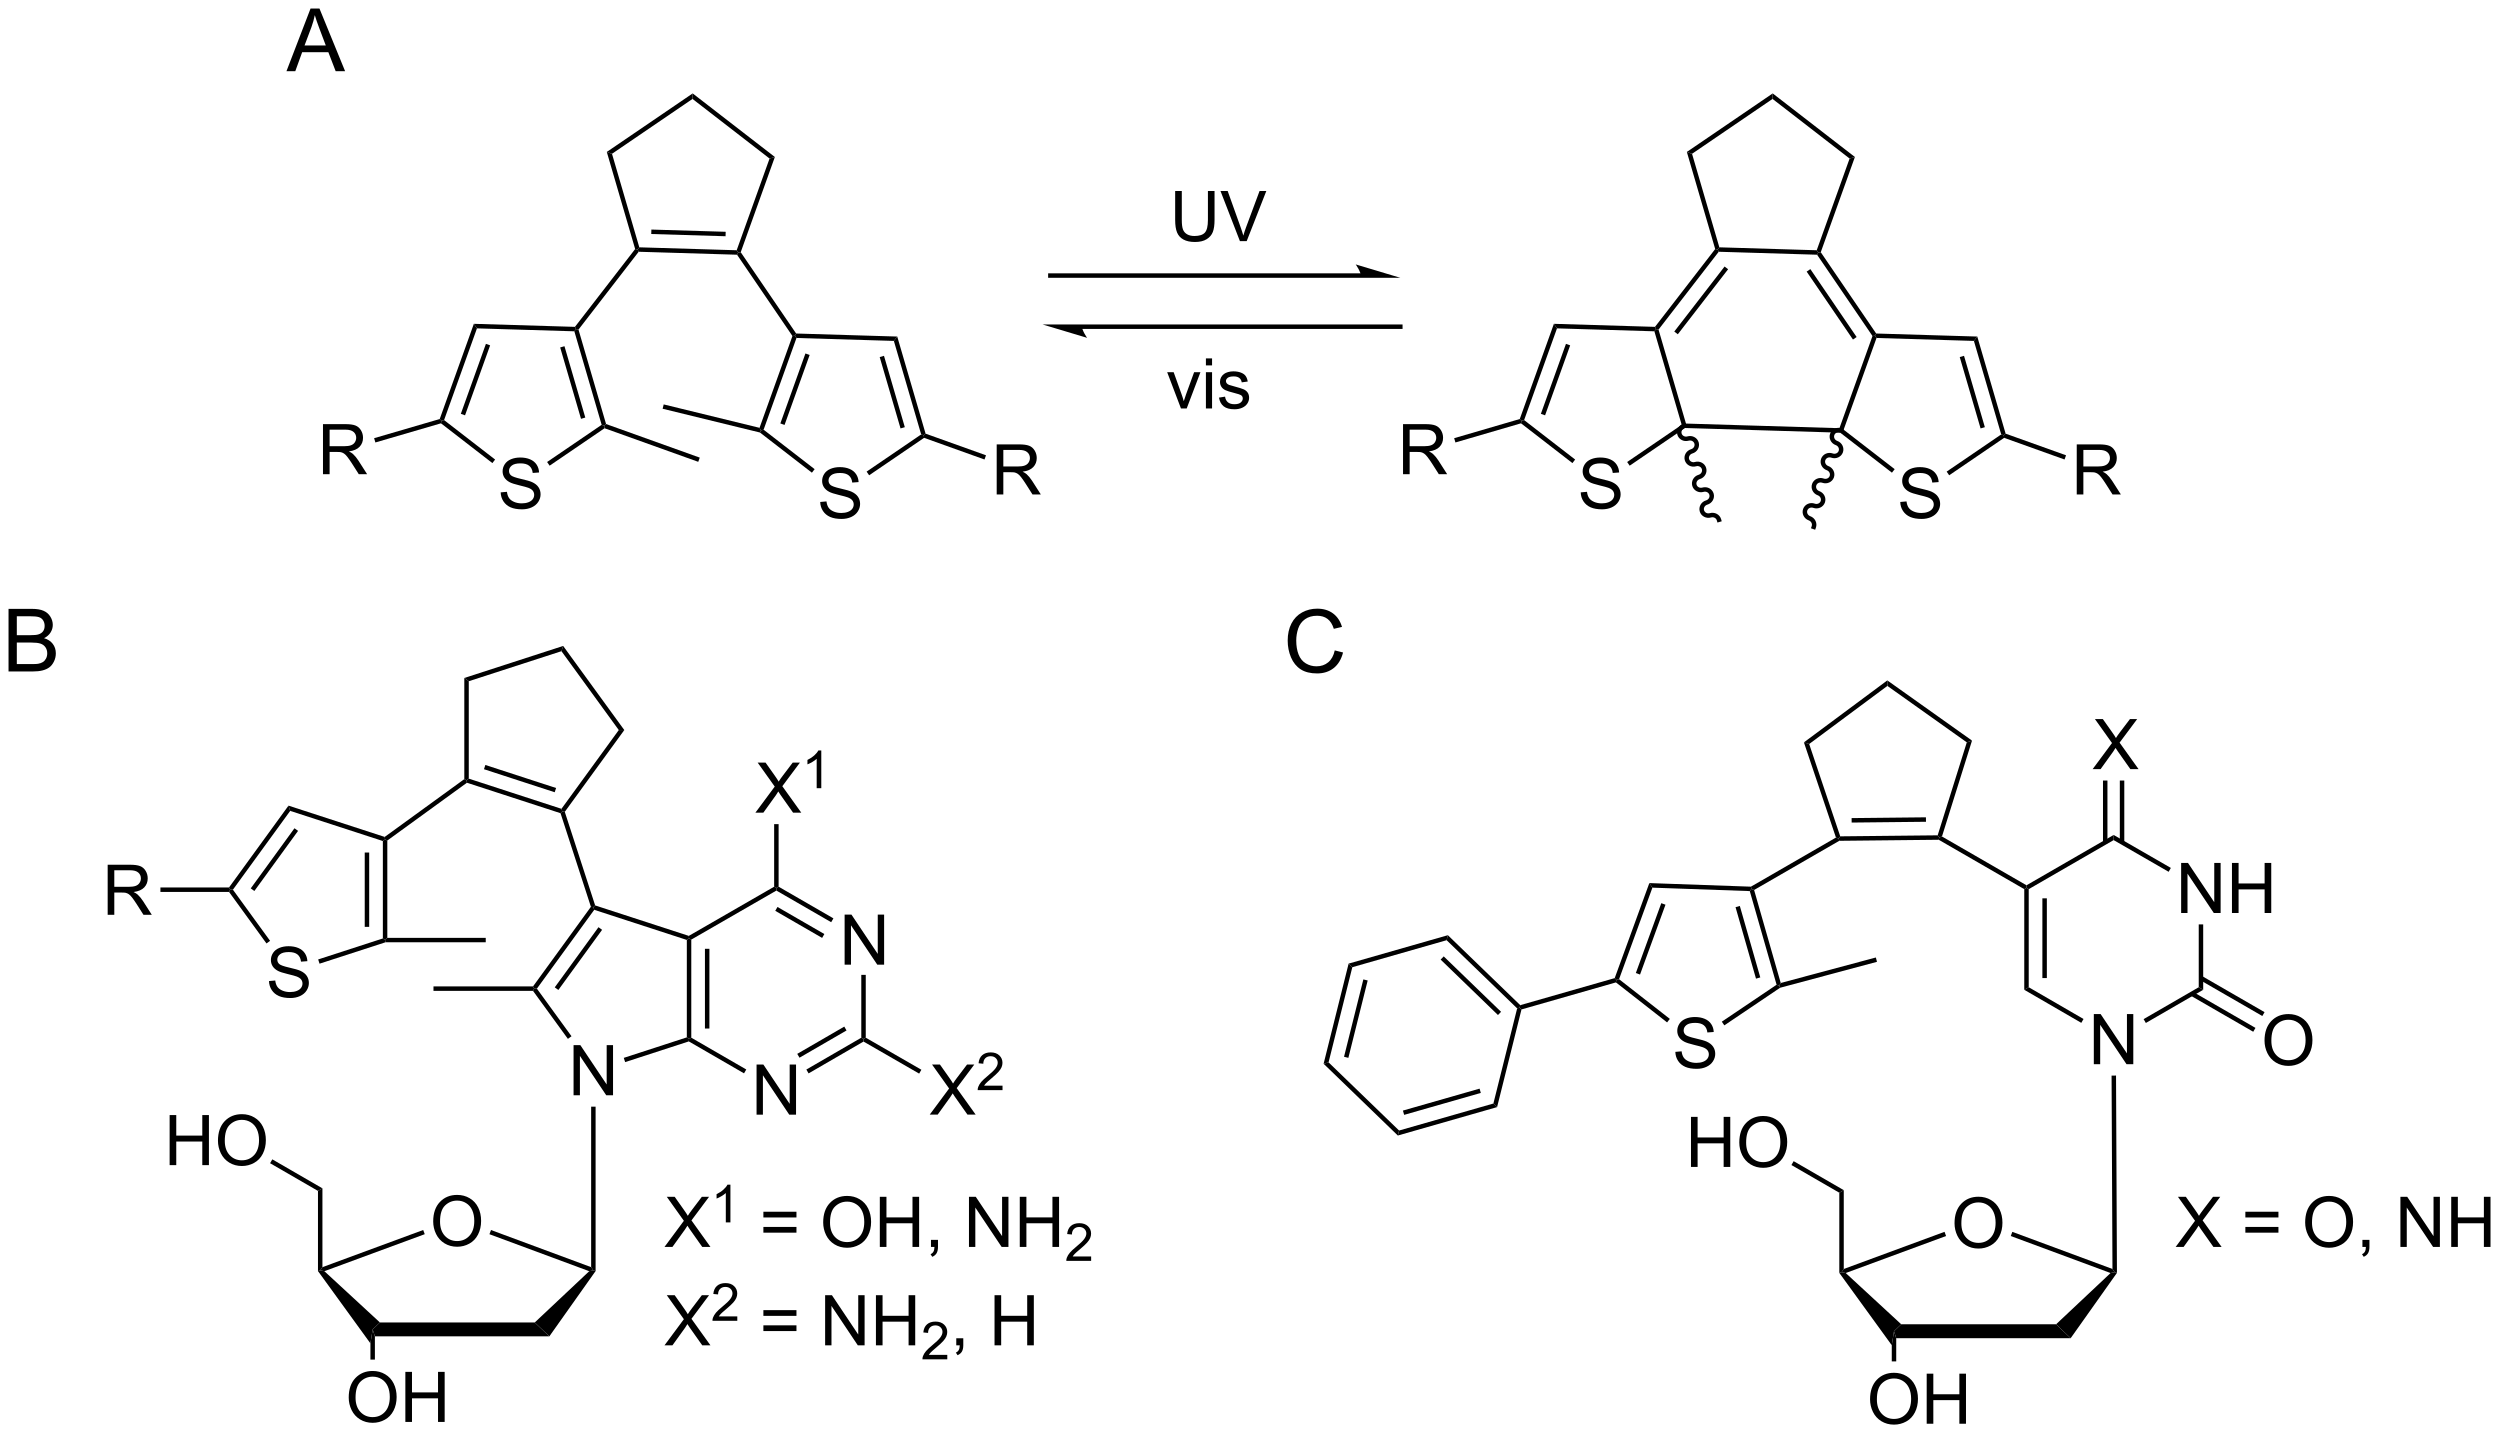 <?xml version="1.0" encoding="UTF-8"?>
<!DOCTYPE svg PUBLIC '-//W3C//DTD SVG 1.0//EN'
          'http://www.w3.org/TR/2001/REC-SVG-20010904/DTD/svg10.dtd'>
<svg stroke-dasharray="none" shape-rendering="auto" xmlns="http://www.w3.org/2000/svg" font-family="'Dialog'" text-rendering="auto" width="784" fill-opacity="1" color-interpolation="auto" color-rendering="auto" preserveAspectRatio="xMidYMid meet" font-size="12px" viewBox="0 0 784 450" fill="black" xmlns:xlink="http://www.w3.org/1999/xlink" stroke="black" image-rendering="auto" stroke-miterlimit="10" stroke-linecap="square" stroke-linejoin="miter" font-style="normal" stroke-width="1" height="450" stroke-dashoffset="0" font-weight="normal" stroke-opacity="1"
><!--Generated by the Batik Graphics2D SVG Generator--><defs id="genericDefs"
  /><g
  ><defs id="defs1"
    ><clipPath clipPathUnits="userSpaceOnUse" id="clipPath1"
      ><path d="M1.386 2.476 L295.26 2.476 L295.26 171.003 L1.386 171.003 L1.386 2.476 Z"
      /></clipPath
      ><clipPath clipPathUnits="userSpaceOnUse" id="clipPath2"
      ><path d="M156.618 240.278 L156.618 404.118 L442.32 404.118 L442.32 240.278 Z"
      /></clipPath
    ></defs
    ><g transform="scale(2.667,2.667) translate(-1.386,-2.476) matrix(1.029,0,0,1.029,-159.711,-244.674)"
    ><path d="M253.073 350.422 L253.073 344.695 L253.852 344.695 L256.859 349.19 L256.859 344.695 L257.586 344.695 L257.586 350.422 L256.807 350.422 L253.799 345.922 L253.799 350.422 L253.073 350.422 Z" stroke="none" clip-path="url(#clipPath2)"
    /></g
    ><g transform="matrix(2.743,0,0,2.743,-429.593,-659.065)"
    ><path d="M243.11 367.705 L243.11 361.978 L243.888 361.978 L246.896 366.473 L246.896 361.978 L247.623 361.978 L247.623 367.705 L246.844 367.705 L243.836 363.205 L243.836 367.705 L243.11 367.705 Z" stroke="none" clip-path="url(#clipPath2)"
    /></g
    ><g transform="matrix(2.743,0,0,2.743,-429.593,-659.065)"
    ><path d="M255.083 351.726 L255.594 351.726 L255.594 358.908 L255.339 359.055 L255.083 358.909 Z" stroke="none" clip-path="url(#clipPath2)"
    /></g
    ><g transform="matrix(2.743,0,0,2.743,-429.593,-659.065)"
    ><path d="M255.083 358.909 L255.339 359.055 L255.339 359.35 L249.057 362.991 L248.802 362.549 ZM253.138 357.64 L247.762 360.756 L248.018 361.197 L253.394 358.082 Z" stroke="none" clip-path="url(#clipPath2)"
    /></g
    ><g transform="matrix(2.743,0,0,2.743,-429.593,-659.065)"
    ><path d="M241.934 362.544 L241.678 362.986 L235.363 359.333 L235.392 359.055 L235.647 358.908 Z" stroke="none" clip-path="url(#clipPath2)"
    /></g
    ><g transform="matrix(2.743,0,0,2.743,-429.593,-659.065)"
    ><path d="M235.647 358.908 L235.392 359.055 L235.137 358.87 L235.137 347.732 L235.392 347.547 L235.647 347.694 ZM237.719 357.861 L237.719 348.744 L237.208 348.744 L237.208 357.861 Z" stroke="none" clip-path="url(#clipPath2)"
    /></g
    ><g transform="matrix(2.743,0,0,2.743,-429.593,-659.065)"
    ><path d="M235.647 347.694 L235.392 347.547 L235.363 347.269 L245.12 341.646 L245.375 341.793 L245.375 342.088 Z" stroke="none" clip-path="url(#clipPath2)"
    /></g
    ><g transform="matrix(2.743,0,0,2.743,-429.593,-659.065)"
    ><path d="M251.897 345.265 L251.641 345.706 L245.375 342.088 L245.375 341.793 L245.631 341.646 ZM250.861 347.058 L245.502 343.963 L245.247 344.405 L250.606 347.5 Z" stroke="none" clip-path="url(#clipPath2)"
    /></g
    ><g transform="matrix(2.743,0,0,2.743,-429.593,-659.065)"
    ><path d="M222.188 365.489 L222.188 359.762 L222.966 359.762 L225.974 364.257 L225.974 359.762 L226.701 359.762 L226.701 365.489 L225.922 365.489 L222.914 360.989 L222.914 365.489 L222.188 365.489 Z" stroke="none" clip-path="url(#clipPath2)"
    /></g
    ><g transform="matrix(2.743,0,0,2.743,-429.593,-659.065)"
    ><path d="M235.137 358.87 L235.392 359.055 L235.363 359.333 L228.086 361.7 L227.928 361.215 Z" stroke="none" clip-path="url(#clipPath2)"
    /></g
    ><g transform="matrix(2.743,0,0,2.743,-429.593,-659.065)"
    ><path d="M221.953 358.742 L221.54 359.042 L217.552 353.557 L217.682 353.302 L217.997 353.302 Z" stroke="none" clip-path="url(#clipPath2)"
    /></g
    ><g transform="matrix(2.743,0,0,2.743,-429.593,-659.065)"
    ><path d="M217.997 353.302 L217.682 353.302 L217.552 353.047 L224.171 343.944 L224.453 343.989 L224.551 344.289 ZM220.451 353.452 L225.451 346.576 L225.038 346.276 L220.038 353.152 Z" stroke="none" clip-path="url(#clipPath2)"
    /></g
    ><g transform="matrix(2.743,0,0,2.743,-429.593,-659.065)"
    ><path d="M235.363 347.269 L235.392 347.547 L235.137 347.732 L224.551 344.289 L224.453 343.989 L224.656 343.786 Z" stroke="none" clip-path="url(#clipPath2)"
    /></g
    ><g transform="matrix(2.743,0,0,2.743,-429.593,-659.065)"
    ><path d="M242.975 333.185 L245.188 330.2 L243.235 327.458 L244.138 327.458 L245.178 328.927 Q245.5 329.383 245.638 329.63 Q245.829 329.317 246.092 328.976 L247.243 327.458 L248.068 327.458 L246.055 330.156 L248.225 333.185 L247.287 333.185 L245.844 331.14 Q245.725 330.966 245.594 330.758 Q245.404 331.07 245.321 331.187 L243.883 333.185 L242.975 333.185 Z" stroke="none" clip-path="url(#clipPath2)"
    /></g
    ><g transform="matrix(2.743,0,0,2.743,-429.593,-659.065)"
    ><path d="M250.51 330.385 L249.983 330.385 L249.983 327.023 Q249.792 327.205 249.483 327.387 Q249.174 327.568 248.928 327.66 L248.928 327.15 Q249.37 326.941 249.7 326.646 Q250.032 326.349 250.171 326.072 L250.51 326.072 L250.51 330.385 Z" stroke="none" clip-path="url(#clipPath2)"
    /></g
    ><g transform="matrix(2.743,0,0,2.743,-429.593,-659.065)"
    ><path d="M245.631 341.646 L245.375 341.793 L245.12 341.646 L245.12 334.489 L245.631 334.489 Z" stroke="none" clip-path="url(#clipPath2)"
    /></g
    ><g transform="matrix(2.743,0,0,2.743,-429.593,-659.065)"
    ><path d="M206.141 379.921 Q206.141 378.493 206.907 377.689 Q207.673 376.882 208.883 376.882 Q209.675 376.882 210.31 377.262 Q210.948 377.639 211.282 378.316 Q211.618 378.993 211.618 379.853 Q211.618 380.725 211.266 381.413 Q210.915 382.1 210.269 382.454 Q209.626 382.809 208.878 382.809 Q208.071 382.809 207.433 382.418 Q206.798 382.025 206.469 381.35 Q206.141 380.673 206.141 379.921 ZM206.923 379.931 Q206.923 380.967 207.477 381.564 Q208.035 382.158 208.876 382.158 Q209.73 382.158 210.282 381.556 Q210.837 380.954 210.837 379.85 Q210.837 379.15 210.6 378.629 Q210.363 378.108 209.907 377.822 Q209.454 377.533 208.886 377.533 Q208.081 377.533 207.501 378.087 Q206.923 378.639 206.923 379.931 Z" stroke="none" clip-path="url(#clipPath2)"
    /></g
    ><g transform="matrix(2.743,0,0,2.743,-429.593,-659.065)"
    ><path d="M199.475 393.054 L199.22 392.26 L200.049 391.466 L217.75 391.466 L219.419 393.054 Z" stroke="none" clip-path="url(#clipPath2)"
    /></g
    ><g transform="matrix(2.743,0,0,2.743,-429.593,-659.065)"
    ><path d="M219.419 393.054 L217.75 391.466 L223.98 385.605 L224.453 385.509 L224.708 385.588 Z" stroke="none" clip-path="url(#clipPath2)"
    /></g
    ><g transform="matrix(2.743,0,0,2.743,-429.593,-659.065)"
    ><path d="M224.198 385.142 L224.453 385.509 L223.98 385.605 L212.571 381.376 L212.748 380.897 Z" stroke="none" clip-path="url(#clipPath2)"
    /></g
    ><g transform="matrix(2.743,0,0,2.743,-429.593,-659.065)"
    ><path d="M204.997 380.894 L205.173 381.373 L193.7 385.604 L193.222 385.509 L193.477 385.143 Z" stroke="none" clip-path="url(#clipPath2)"
    /></g
    ><g transform="matrix(2.743,0,0,2.743,-429.593,-659.065)"
    ><path d="M200.049 391.466 L199.22 392.26 L198.965 393.859 L192.967 385.589 L193.222 385.509 L193.7 385.604 Z" stroke="none" clip-path="url(#clipPath2)"
    /></g
    ><g transform="matrix(2.743,0,0,2.743,-429.593,-659.065)"
    ><path d="M196.483 400.05 Q196.483 398.623 197.249 397.818 Q198.014 397.011 199.225 397.011 Q200.017 397.011 200.652 397.391 Q201.29 397.769 201.624 398.446 Q201.96 399.123 201.96 399.982 Q201.96 400.855 201.608 401.542 Q201.256 402.23 200.611 402.584 Q199.968 402.938 199.22 402.938 Q198.413 402.938 197.775 402.547 Q197.139 402.154 196.811 401.48 Q196.483 400.803 196.483 400.05 ZM197.264 400.06 Q197.264 401.097 197.819 401.693 Q198.376 402.287 199.218 402.287 Q200.072 402.287 200.624 401.685 Q201.178 401.084 201.178 399.98 Q201.178 399.279 200.941 398.758 Q200.704 398.237 200.249 397.951 Q199.796 397.662 199.228 397.662 Q198.423 397.662 197.843 398.217 Q197.264 398.769 197.264 400.06 ZM202.958 402.839 L202.958 397.112 L203.716 397.112 L203.716 399.464 L206.693 399.464 L206.693 397.112 L207.451 397.112 L207.451 402.839 L206.693 402.839 L206.693 400.139 L203.716 400.139 L203.716 402.839 L202.958 402.839 Z" stroke="none" clip-path="url(#clipPath2)"
    /></g
    ><g transform="matrix(2.743,0,0,2.743,-429.593,-659.065)"
    ><path d="M198.965 393.859 L199.22 392.26 L199.475 393.054 L199.475 395.71 L198.965 395.71 Z" stroke="none" clip-path="url(#clipPath2)"
    /></g
    ><g transform="matrix(2.743,0,0,2.743,-429.593,-659.065)"
    ><path d="M193.477 385.143 L193.222 385.509 L192.967 385.589 L192.967 376.425 L193.477 376.131 Z" stroke="none" clip-path="url(#clipPath2)"
    /></g
    ><g transform="matrix(2.743,0,0,2.743,-429.593,-659.065)"
    ><path d="M224.198 366.793 L224.708 366.793 L224.708 385.588 L224.453 385.509 L224.198 385.142 Z" stroke="none" clip-path="url(#clipPath2)"
    /></g
    ><g transform="matrix(2.743,0,0,2.743,-429.593,-659.065)"
    ><path d="M176.008 373.479 L176.008 367.752 L176.766 367.752 L176.766 370.104 L179.742 370.104 L179.742 367.752 L180.5 367.752 L180.5 373.479 L179.742 373.479 L179.742 370.778 L176.766 370.778 L176.766 373.479 L176.008 373.479 ZM181.533 370.69 Q181.533 369.263 182.298 368.458 Q183.064 367.651 184.275 367.651 Q185.066 367.651 185.702 368.031 Q186.34 368.409 186.673 369.086 Q187.009 369.763 187.009 370.622 Q187.009 371.494 186.658 372.182 Q186.306 372.869 185.66 373.224 Q185.017 373.578 184.269 373.578 Q183.462 373.578 182.824 373.187 Q182.189 372.794 181.861 372.119 Q181.533 371.442 181.533 370.69 ZM182.314 370.7 Q182.314 371.737 182.869 372.333 Q183.426 372.927 184.267 372.927 Q185.121 372.927 185.673 372.325 Q186.228 371.724 186.228 370.619 Q186.228 369.919 185.991 369.398 Q185.754 368.877 185.298 368.591 Q184.845 368.302 184.277 368.302 Q183.473 368.302 182.892 368.856 Q182.314 369.409 182.314 370.7 Z" stroke="none" clip-path="url(#clipPath2)"
    /></g
    ><g transform="matrix(2.743,0,0,2.743,-429.593,-659.065)"
    ><path d="M193.477 376.131 L192.967 376.425 L187.492 373.259 L187.747 372.817 Z" stroke="none" clip-path="url(#clipPath2)"
    /></g
    ><g transform="matrix(2.743,0,0,2.743,-429.593,-659.065)"
    ><path d="M224.656 343.786 L224.453 343.989 L224.171 343.944 L220.698 333.244 L220.901 333.042 L221.184 333.087 Z" stroke="none" clip-path="url(#clipPath2)"
    /></g
    ><g transform="matrix(2.743,0,0,2.743,-429.593,-659.065)"
    ><path d="M221.184 333.087 L220.901 333.042 L220.804 332.742 L227.358 323.737 L227.989 323.737 Z" stroke="none" clip-path="url(#clipPath2)"
    /></g
    ><g transform="matrix(2.743,0,0,2.743,-429.593,-659.065)"
    ><path d="M227.989 323.737 L227.358 323.737 L220.803 314.72 L220.998 314.121 Z" stroke="none" clip-path="url(#clipPath2)"
    /></g
    ><g transform="matrix(2.743,0,0,2.743,-429.593,-659.065)"
    ><path d="M220.998 314.121 L220.803 314.72 L210.208 318.154 L209.697 317.783 Z" stroke="none" clip-path="url(#clipPath2)"
    /></g
    ><g transform="matrix(2.743,0,0,2.743,-429.593,-659.065)"
    ><path d="M209.697 317.783 L210.208 318.154 L210.208 329.291 L209.953 329.477 L209.697 329.347 Z" stroke="none" clip-path="url(#clipPath2)"
    /></g
    ><g transform="matrix(2.743,0,0,2.743,-429.593,-659.065)"
    ><path d="M209.997 329.76 L209.953 329.477 L210.208 329.291 L220.804 332.742 L220.901 333.042 L220.698 333.244 ZM211.946 328.214 L220.032 330.848 L220.19 330.363 L212.104 327.729 Z" stroke="none" clip-path="url(#clipPath2)"
    /></g
    ><g transform="matrix(2.743,0,0,2.743,-429.593,-659.065)"
    ><path d="M209.697 329.347 L209.953 329.477 L209.997 329.76 L200.895 336.368 L200.64 336.238 L200.595 335.955 Z" stroke="none" clip-path="url(#clipPath2)"
    /></g
    ><g transform="matrix(2.743,0,0,2.743,-429.593,-659.065)"
    ><path d="M187.367 352.433 L188.083 352.371 Q188.133 352.801 188.318 353.077 Q188.505 353.353 188.896 353.522 Q189.287 353.691 189.774 353.691 Q190.208 353.691 190.539 353.564 Q190.873 353.433 191.034 353.209 Q191.196 352.986 191.196 352.72 Q191.196 352.449 191.039 352.249 Q190.883 352.048 190.524 351.91 Q190.294 351.822 189.505 351.631 Q188.716 351.441 188.399 351.275 Q187.99 351.058 187.787 350.741 Q187.586 350.423 187.586 350.027 Q187.586 349.595 187.831 349.217 Q188.078 348.84 188.55 348.644 Q189.024 348.449 189.602 348.449 Q190.24 348.449 190.724 348.655 Q191.211 348.861 191.471 349.259 Q191.735 349.657 191.755 350.16 L191.029 350.215 Q190.969 349.673 190.63 349.397 Q190.294 349.118 189.633 349.118 Q188.946 349.118 188.63 349.371 Q188.318 349.621 188.318 349.978 Q188.318 350.285 188.539 350.486 Q188.758 350.683 189.683 350.894 Q190.607 351.103 190.951 351.259 Q191.451 351.488 191.688 351.842 Q191.927 352.197 191.927 352.657 Q191.927 353.113 191.664 353.519 Q191.404 353.923 190.912 354.15 Q190.422 354.374 189.81 354.374 Q189.031 354.374 188.505 354.147 Q187.982 353.918 187.683 353.465 Q187.383 353.009 187.367 352.433 Z" stroke="none" clip-path="url(#clipPath2)"
    /></g
    ><g transform="matrix(2.743,0,0,2.743,-429.593,-659.065)"
    ><path d="M200.595 335.955 L200.64 336.238 L200.385 336.423 L189.793 332.978 L189.598 332.378 Z" stroke="none" clip-path="url(#clipPath2)"
    /></g
    ><g transform="matrix(2.743,0,0,2.743,-429.593,-659.065)"
    ><path d="M189.598 332.378 L189.793 332.978 L183.243 341.987 L182.928 341.987 L182.798 341.732 ZM190.28 334.964 L185.282 341.837 L185.695 342.137 L190.692 335.264 Z" stroke="none" clip-path="url(#clipPath2)"
    /></g
    ><g transform="matrix(2.743,0,0,2.743,-429.593,-659.065)"
    ><path d="M182.798 342.242 L182.928 341.987 L183.243 341.987 L187.492 347.834 L187.08 348.134 Z" stroke="none" clip-path="url(#clipPath2)"
    /></g
    ><g transform="matrix(2.743,0,0,2.743,-429.593,-659.065)"
    ><path d="M193.147 350.447 L192.989 349.962 L200.385 347.562 L200.64 347.747 L200.68 348.002 Z" stroke="none" clip-path="url(#clipPath2)"
    /></g
    ><g transform="matrix(2.743,0,0,2.743,-429.593,-659.065)"
    ><path d="M200.895 347.492 L200.64 347.747 L200.385 347.562 L200.385 336.423 L200.64 336.238 L200.895 336.368 ZM198.823 346.241 L198.823 337.743 L198.313 337.743 L198.313 346.241 Z" stroke="none" clip-path="url(#clipPath2)"
    /></g
    ><g transform="matrix(2.743,0,0,2.743,-429.593,-659.065)"
    ><path d="M168.924 344.86 L168.924 339.134 L171.463 339.134 Q172.229 339.134 172.627 339.288 Q173.026 339.441 173.263 339.832 Q173.502 340.222 173.502 340.696 Q173.502 341.306 173.107 341.725 Q172.713 342.142 171.888 342.254 Q172.19 342.399 172.346 342.54 Q172.677 342.845 172.974 343.3 L173.971 344.86 L173.018 344.86 L172.26 343.668 Q171.927 343.152 171.711 342.879 Q171.497 342.605 171.328 342.496 Q171.159 342.386 170.982 342.345 Q170.854 342.316 170.56 342.316 L169.682 342.316 L169.682 344.86 L168.924 344.86 ZM169.682 341.66 L171.31 341.66 Q171.831 341.66 172.122 341.553 Q172.417 341.446 172.567 341.209 Q172.721 340.972 172.721 340.696 Q172.721 340.29 172.424 340.03 Q172.13 339.767 171.495 339.767 L169.682 339.767 L169.682 341.66 Z" stroke="none" clip-path="url(#clipPath2)"
    /></g
    ><g transform="matrix(2.743,0,0,2.743,-429.593,-659.065)"
    ><path d="M182.798 341.732 L182.928 341.987 L182.798 342.242 L174.955 342.241 L174.955 341.731 Z" stroke="none" clip-path="url(#clipPath2)"
    /></g
    ><g transform="matrix(2.743,0,0,2.743,-429.593,-659.065)"
    ><path d="M200.68 348.002 L200.64 347.747 L200.895 347.492 L212.148 347.492 L212.148 348.002 Z" stroke="none" clip-path="url(#clipPath2)"
    /></g
    ><g transform="matrix(2.743,0,0,2.743,-429.593,-659.065)"
    ><path d="M225.988 257.642 L226.582 257.855 L229.704 268.547 L229.511 268.796 L229.23 268.743 Z" stroke="none" clip-path="url(#clipPath2)"
    /></g
    ><g transform="matrix(2.743,0,0,2.743,-429.593,-659.065)"
    ><path d="M229.633 269.055 L229.511 268.796 L229.704 268.547 L240.837 268.882 L241.015 269.142 L240.877 269.393 ZM231.07 267.026 L239.565 267.281 L239.58 266.771 L231.085 266.516 Z" stroke="none" clip-path="url(#clipPath2)"
    /></g
    ><g transform="matrix(2.743,0,0,2.743,-429.593,-659.065)"
    ><path d="M241.299 269.106 L241.015 269.142 L240.837 268.882 L244.596 258.397 L245.201 258.22 Z" stroke="none" clip-path="url(#clipPath2)"
    /></g
    ><g transform="matrix(2.743,0,0,2.743,-429.593,-659.065)"
    ><path d="M245.201 258.22 L244.596 258.397 L235.786 251.582 L235.805 250.952 Z" stroke="none" clip-path="url(#clipPath2)"
    /></g
    ><g transform="matrix(2.743,0,0,2.743,-429.593,-659.065)"
    ><path d="M235.805 250.952 L235.786 251.582 L226.582 257.855 L225.988 257.642 Z" stroke="none" clip-path="url(#clipPath2)"
    /></g
    ><g transform="matrix(2.743,0,0,2.743,-429.593,-659.065)"
    ><path d="M229.23 268.743 L229.511 268.796 L229.633 269.055 L222.751 277.953 L222.47 277.899 L222.347 277.64 Z" stroke="none" clip-path="url(#clipPath2)"
    /></g
    ><g transform="matrix(2.743,0,0,2.743,-429.593,-659.065)"
    ><path d="M240.877 269.393 L241.015 269.142 L241.299 269.106 L247.634 278.401 L247.496 278.652 L247.212 278.688 Z" stroke="none" clip-path="url(#clipPath2)"
    /></g
    ><g transform="matrix(2.743,0,0,2.743,-429.593,-659.065)"
    ><path d="M213.857 296.562 L214.573 296.5 Q214.623 296.929 214.808 297.205 Q214.995 297.481 215.386 297.651 Q215.777 297.82 216.264 297.82 Q216.698 297.82 217.029 297.692 Q217.363 297.562 217.524 297.338 Q217.685 297.114 217.685 296.849 Q217.685 296.578 217.529 296.377 Q217.373 296.177 217.014 296.039 Q216.785 295.95 215.995 295.76 Q215.206 295.57 214.889 295.403 Q214.48 295.187 214.277 294.869 Q214.076 294.552 214.076 294.156 Q214.076 293.724 214.321 293.346 Q214.568 292.968 215.04 292.773 Q215.514 292.578 216.092 292.578 Q216.73 292.578 217.214 292.784 Q217.701 292.989 217.962 293.388 Q218.225 293.786 218.245 294.289 L217.519 294.343 Q217.459 293.802 217.12 293.526 Q216.785 293.247 216.123 293.247 Q215.435 293.247 215.12 293.5 Q214.808 293.75 214.808 294.106 Q214.808 294.414 215.029 294.614 Q215.248 294.812 216.173 295.023 Q217.097 295.231 217.441 295.388 Q217.941 295.617 218.178 295.971 Q218.417 296.325 218.417 296.786 Q218.417 297.242 218.154 297.648 Q217.894 298.052 217.402 298.278 Q216.912 298.502 216.3 298.502 Q215.521 298.502 214.995 298.276 Q214.472 298.046 214.173 297.593 Q213.873 297.138 213.857 296.562 Z" stroke="none" clip-path="url(#clipPath2)"
    /></g
    ><g transform="matrix(2.743,0,0,2.743,-429.593,-659.065)"
    ><path d="M222.347 277.64 L222.47 277.899 L222.277 278.149 L211.144 277.814 L210.789 277.293 Z" stroke="none" clip-path="url(#clipPath2)"
    /></g
    ><g transform="matrix(2.743,0,0,2.743,-429.593,-659.065)"
    ><path d="M210.789 277.293 L211.144 277.814 L207.385 288.298 L207.082 288.387 L206.886 288.178 ZM212.168 279.583 L209.3 287.583 L209.78 287.755 L212.648 279.755 Z" stroke="none" clip-path="url(#clipPath2)"
    /></g
    ><g transform="matrix(2.743,0,0,2.743,-429.593,-659.065)"
    ><path d="M207.029 288.668 L207.082 288.387 L207.385 288.298 L213.219 292.811 L212.907 293.215 Z" stroke="none" clip-path="url(#clipPath2)"
    /></g
    ><g transform="matrix(2.743,0,0,2.743,-429.593,-659.065)"
    ><path d="M219.45 293.512 L219.163 293.09 L225.399 288.84 L225.695 288.947 L225.732 289.231 Z" stroke="none" clip-path="url(#clipPath2)"
    /></g
    ><g transform="matrix(2.743,0,0,2.743,-429.593,-659.065)"
    ><path d="M225.904 288.75 L225.695 288.947 L225.399 288.84 L222.277 278.149 L222.47 277.899 L222.751 277.953 ZM223.53 288.011 L221.148 279.853 L220.658 279.996 L223.04 288.154 Z" stroke="none" clip-path="url(#clipPath2)"
    /></g
    ><g transform="matrix(2.743,0,0,2.743,-429.593,-659.065)"
    ><path d="M250.387 297.661 L251.104 297.598 Q251.153 298.028 251.338 298.304 Q251.525 298.58 251.916 298.749 Q252.307 298.919 252.794 298.919 Q253.229 298.919 253.559 298.791 Q253.893 298.661 254.054 298.437 Q254.216 298.213 254.216 297.947 Q254.216 297.676 254.059 297.476 Q253.903 297.276 253.544 297.137 Q253.315 297.049 252.525 296.859 Q251.736 296.669 251.419 296.502 Q251.01 296.286 250.807 295.968 Q250.606 295.651 250.606 295.255 Q250.606 294.822 250.851 294.445 Q251.098 294.067 251.57 293.872 Q252.044 293.676 252.622 293.676 Q253.26 293.676 253.744 293.882 Q254.231 294.088 254.492 294.486 Q254.755 294.885 254.775 295.387 L254.049 295.442 Q253.989 294.901 253.65 294.624 Q253.315 294.346 252.653 294.346 Q251.966 294.346 251.65 294.598 Q251.338 294.848 251.338 295.205 Q251.338 295.512 251.559 295.713 Q251.778 295.911 252.703 296.122 Q253.627 296.33 253.971 296.486 Q254.471 296.716 254.708 297.07 Q254.947 297.424 254.947 297.885 Q254.947 298.341 254.684 298.747 Q254.424 299.151 253.932 299.377 Q253.442 299.601 252.83 299.601 Q252.052 299.601 251.525 299.374 Q251.002 299.145 250.703 298.692 Q250.403 298.236 250.387 297.661 Z" stroke="none" clip-path="url(#clipPath2)"
    /></g
    ><g transform="matrix(2.743,0,0,2.743,-429.593,-659.065)"
    ><path d="M247.212 278.688 L247.496 278.652 L247.674 278.913 L243.915 289.397 L243.612 289.486 L243.45 289.183 ZM248.698 280.682 L245.83 288.682 L246.31 288.854 L249.179 280.854 Z" stroke="none" clip-path="url(#clipPath2)"
    /></g
    ><g transform="matrix(2.743,0,0,2.743,-429.593,-659.065)"
    ><path d="M243.499 289.721 L243.612 289.486 L243.915 289.397 L249.749 293.91 L249.437 294.313 Z" stroke="none" clip-path="url(#clipPath2)"
    /></g
    ><g transform="matrix(2.743,0,0,2.743,-429.593,-659.065)"
    ><path d="M255.981 294.61 L255.693 294.189 L261.929 289.939 L262.225 290.045 L262.262 290.329 Z" stroke="none" clip-path="url(#clipPath2)"
    /></g
    ><g transform="matrix(2.743,0,0,2.743,-429.593,-659.065)"
    ><path d="M262.434 289.849 L262.225 290.045 L261.929 289.939 L258.807 279.247 L259.193 278.748 ZM260.06 289.11 L257.678 280.952 L257.188 281.095 L259.57 289.253 Z" stroke="none" clip-path="url(#clipPath2)"
    /></g
    ><g transform="matrix(2.743,0,0,2.743,-429.593,-659.065)"
    ><path d="M259.193 278.748 L258.807 279.247 L247.674 278.913 L247.496 278.652 L247.634 278.401 Z" stroke="none" clip-path="url(#clipPath2)"
    /></g
    ><g transform="matrix(2.743,0,0,2.743,-429.593,-659.065)"
    ><path d="M225.732 289.231 L225.695 288.947 L225.904 288.75 L236.615 292.59 L236.443 293.071 Z" stroke="none" clip-path="url(#clipPath2)"
    /></g
    ><g transform="matrix(2.743,0,0,2.743,-429.593,-659.065)"
    ><path d="M243.45 289.183 L243.612 289.486 L243.499 289.721 L232.372 287.003 L232.493 286.507 Z" stroke="none" clip-path="url(#clipPath2)"
    /></g
    ><g transform="matrix(2.743,0,0,2.743,-429.593,-659.065)"
    ><path d="M270.564 296.804 L270.564 291.077 L273.103 291.077 Q273.869 291.077 274.267 291.231 Q274.666 291.385 274.903 291.776 Q275.142 292.166 275.142 292.64 Q275.142 293.249 274.747 293.669 Q274.353 294.085 273.528 294.197 Q273.83 294.343 273.986 294.484 Q274.317 294.788 274.614 295.244 L275.611 296.804 L274.658 296.804 L273.9 295.611 Q273.567 295.096 273.351 294.822 Q273.137 294.549 272.968 294.44 Q272.799 294.33 272.622 294.288 Q272.494 294.26 272.2 294.26 L271.322 294.26 L271.322 296.804 L270.564 296.804 ZM271.322 293.604 L272.95 293.604 Q273.471 293.604 273.762 293.497 Q274.056 293.39 274.207 293.153 Q274.361 292.916 274.361 292.64 Q274.361 292.234 274.064 291.973 Q273.77 291.71 273.135 291.71 L271.322 291.71 L271.322 293.604 Z" stroke="none" clip-path="url(#clipPath2)"
    /></g
    ><g transform="matrix(2.743,0,0,2.743,-429.593,-659.065)"
    ><path d="M262.262 290.329 L262.225 290.045 L262.434 289.849 L269.341 292.325 L269.169 292.805 Z" stroke="none" clip-path="url(#clipPath2)"
    /></g
    ><g transform="matrix(2.743,0,0,2.743,-429.593,-659.065)"
    ><path d="M193.54 294.488 L193.54 288.761 L196.079 288.761 Q196.845 288.761 197.243 288.915 Q197.642 289.068 197.879 289.459 Q198.118 289.849 198.118 290.323 Q198.118 290.933 197.722 291.352 Q197.329 291.769 196.504 291.881 Q196.806 292.027 196.962 292.167 Q197.293 292.472 197.59 292.928 L198.587 294.488 L197.634 294.488 L196.876 293.295 Q196.543 292.779 196.327 292.506 Q196.113 292.232 195.944 292.123 Q195.775 292.014 195.597 291.972 Q195.47 291.943 195.176 291.943 L194.298 291.943 L194.298 294.488 L193.54 294.488 ZM194.298 291.287 L195.926 291.287 Q196.446 291.287 196.738 291.18 Q197.032 291.073 197.183 290.837 Q197.337 290.599 197.337 290.323 Q197.337 289.917 197.04 289.657 Q196.746 289.394 196.111 289.394 L194.298 289.394 L194.298 291.287 Z" stroke="none" clip-path="url(#clipPath2)"
    /></g
    ><g transform="matrix(2.743,0,0,2.743,-429.593,-659.065)"
    ><path d="M206.886 288.178 L207.082 288.387 L207.029 288.668 L199.53 290.858 L199.387 290.368 Z" stroke="none" clip-path="url(#clipPath2)"
    /></g
    ><g transform="matrix(2.743,0,0,2.743,-429.593,-659.065)"
    ><path d="M217.552 353.047 L217.682 353.302 L217.552 353.557 L206.173 353.557 L206.173 353.047 Z" stroke="none" clip-path="url(#clipPath2)"
    /></g
    ><g transform="matrix(2.743,0,0,2.743,-429.593,-659.065)"
    ><path d="M380.071 380.129 Q380.071 378.702 380.837 377.897 Q381.602 377.09 382.813 377.09 Q383.605 377.09 384.24 377.47 Q384.878 377.848 385.212 378.525 Q385.548 379.202 385.548 380.061 Q385.548 380.933 385.196 381.621 Q384.845 382.308 384.199 382.663 Q383.555 383.017 382.808 383.017 Q382.001 383.017 381.363 382.626 Q380.727 382.233 380.399 381.558 Q380.071 380.881 380.071 380.129 ZM380.852 380.139 Q380.852 381.176 381.407 381.772 Q381.964 382.366 382.805 382.366 Q383.66 382.366 384.212 381.764 Q384.766 381.163 384.766 380.058 Q384.766 379.358 384.529 378.837 Q384.293 378.316 383.837 378.03 Q383.384 377.741 382.816 377.741 Q382.011 377.741 381.43 378.295 Q380.852 378.848 380.852 380.139 Z" stroke="none" clip-path="url(#clipPath2)"
    /></g
    ><g transform="matrix(2.743,0,0,2.743,-429.593,-659.065)"
    ><path d="M373.405 393.262 L373.15 392.468 L373.979 391.674 L391.68 391.674 L393.349 393.262 Z" stroke="none" clip-path="url(#clipPath2)"
    /></g
    ><g transform="matrix(2.743,0,0,2.743,-429.593,-659.065)"
    ><path d="M378.927 381.102 L379.103 381.581 L367.63 385.813 L367.152 385.717 L367.407 385.351 Z" stroke="none" clip-path="url(#clipPath2)"
    /></g
    ><g transform="matrix(2.743,0,0,2.743,-429.593,-659.065)"
    ><path d="M373.979 391.674 L373.15 392.468 L372.895 394.067 L366.897 385.798 L367.152 385.717 L367.63 385.813 Z" stroke="none" clip-path="url(#clipPath2)"
    /></g
    ><g transform="matrix(2.743,0,0,2.743,-429.593,-659.065)"
    ><path d="M370.413 400.258 Q370.413 398.831 371.179 398.026 Q371.944 397.219 373.155 397.219 Q373.947 397.219 374.582 397.599 Q375.22 397.977 375.554 398.654 Q375.89 399.331 375.89 400.19 Q375.89 401.063 375.538 401.75 Q375.187 402.438 374.541 402.792 Q373.897 403.146 373.15 403.146 Q372.343 403.146 371.705 402.756 Q371.069 402.362 370.741 401.688 Q370.413 401.011 370.413 400.258 ZM371.194 400.269 Q371.194 401.305 371.749 401.901 Q372.306 402.495 373.147 402.495 Q374.002 402.495 374.554 401.894 Q375.108 401.292 375.108 400.188 Q375.108 399.487 374.871 398.966 Q374.634 398.446 374.179 398.159 Q373.726 397.87 373.158 397.87 Q372.353 397.87 371.772 398.425 Q371.194 398.977 371.194 400.269 ZM376.888 403.047 L376.888 397.321 L377.646 397.321 L377.646 399.672 L380.623 399.672 L380.623 397.321 L381.38 397.321 L381.38 403.047 L380.623 403.047 L380.623 400.347 L377.646 400.347 L377.646 403.047 L376.888 403.047 Z" stroke="none" clip-path="url(#clipPath2)"
    /></g
    ><g transform="matrix(2.743,0,0,2.743,-429.593,-659.065)"
    ><path d="M372.895 394.067 L373.15 392.468 L373.405 393.262 L373.405 395.918 L372.895 395.918 Z" stroke="none" clip-path="url(#clipPath2)"
    /></g
    ><g transform="matrix(2.743,0,0,2.743,-429.593,-659.065)"
    ><path d="M367.407 385.351 L367.152 385.717 L366.897 385.798 L366.897 376.633 L367.407 376.339 Z" stroke="none" clip-path="url(#clipPath2)"
    /></g
    ><g transform="matrix(2.743,0,0,2.743,-429.593,-659.065)"
    ><path d="M349.939 373.687 L349.939 367.96 L350.697 367.96 L350.697 370.312 L353.674 370.312 L353.674 367.96 L354.431 367.96 L354.431 373.687 L353.674 373.687 L353.674 370.986 L350.697 370.986 L350.697 373.687 L349.939 373.687 ZM355.464 370.898 Q355.464 369.471 356.23 368.666 Q356.995 367.859 358.206 367.859 Q358.998 367.859 359.633 368.239 Q360.271 368.617 360.605 369.294 Q360.941 369.971 360.941 370.83 Q360.941 371.703 360.589 372.39 Q360.237 373.078 359.592 373.432 Q358.948 373.786 358.201 373.786 Q357.394 373.786 356.756 373.395 Q356.12 373.002 355.792 372.328 Q355.464 371.651 355.464 370.898 ZM356.245 370.908 Q356.245 371.945 356.8 372.541 Q357.357 373.135 358.198 373.135 Q359.053 373.135 359.605 372.533 Q360.159 371.932 360.159 370.828 Q360.159 370.127 359.922 369.606 Q359.685 369.085 359.23 368.799 Q358.776 368.51 358.209 368.51 Q357.404 368.51 356.823 369.065 Q356.245 369.617 356.245 370.908 Z" stroke="none" clip-path="url(#clipPath2)"
    /></g
    ><g transform="matrix(2.743,0,0,2.743,-429.593,-659.065)"
    ><path d="M367.407 376.339 L366.897 376.633 L361.423 373.467 L361.678 373.025 Z" stroke="none" clip-path="url(#clipPath2)"
    /></g
    ><g transform="matrix(2.743,0,0,2.743,-429.593,-659.065)"
    ><path d="M395.995 361.935 L395.995 356.209 L396.774 356.209 L399.782 360.704 L399.782 356.209 L400.508 356.209 L400.508 361.935 L399.73 361.935 L396.722 357.435 L396.722 361.935 L395.995 361.935 Z" stroke="none" clip-path="url(#clipPath2)"
    /></g
    ><g transform="matrix(2.743,0,0,2.743,-429.593,-659.065)"
    ><path d="M405.979 344.653 L405.979 338.926 L406.758 338.926 L409.765 343.421 L409.765 338.926 L410.492 338.926 L410.492 344.653 L409.713 344.653 L406.706 340.153 L406.706 344.653 L405.979 344.653 ZM411.788 344.653 L411.788 338.926 L412.546 338.926 L412.546 341.278 L415.522 341.278 L415.522 338.926 L416.28 338.926 L416.28 344.653 L415.522 344.653 L415.522 341.952 L412.546 341.952 L412.546 344.653 L411.788 344.653 Z" stroke="none" clip-path="url(#clipPath2)"
    /></g
    ><g transform="matrix(2.743,0,0,2.743,-429.593,-659.065)"
    ><path d="M388.043 341.925 L388.298 341.778 L388.553 341.925 L388.553 353.139 L388.043 353.433 ZM390.114 342.973 L390.114 352.092 L390.625 352.092 L390.625 342.973 Z" stroke="none" clip-path="url(#clipPath2)"
    /></g
    ><g transform="matrix(2.743,0,0,2.743,-429.593,-659.065)"
    ><path d="M388.043 353.433 L388.553 353.139 L394.819 356.771 L394.563 357.212 Z" stroke="none" clip-path="url(#clipPath2)"
    /></g
    ><g transform="matrix(2.743,0,0,2.743,-429.593,-659.065)"
    ><path d="M401.943 357.226 L401.687 356.784 L407.99 353.139 L408.5 353.433 Z" stroke="none" clip-path="url(#clipPath2)"
    /></g
    ><g transform="matrix(2.743,0,0,2.743,-429.593,-659.065)"
    ><path d="M408.5 353.433 L407.99 353.139 L407.99 345.957 L408.5 345.957 Z" stroke="none" clip-path="url(#clipPath2)"
    /></g
    ><g transform="matrix(2.743,0,0,2.743,-429.593,-659.065)"
    ><path d="M404.803 339.499 L404.548 339.942 L398.261 336.318 L398.261 335.729 Z" stroke="none" clip-path="url(#clipPath2)"
    /></g
    ><g transform="matrix(2.743,0,0,2.743,-429.593,-659.065)"
    ><path d="M388.553 341.925 L388.298 341.778 L388.298 341.483 L398.261 335.729 L398.261 336.318 Z" stroke="none" clip-path="url(#clipPath2)"
    /></g
    ><g transform="matrix(2.743,0,0,2.743,-429.593,-659.065)"
    ><path d="M395.86 328.204 L398.074 325.219 L396.12 322.477 L397.024 322.477 L398.063 323.946 Q398.386 324.402 398.524 324.649 Q398.714 324.337 398.977 323.995 L400.128 322.477 L400.954 322.477 L398.941 325.175 L401.11 328.204 L400.173 328.204 L398.73 326.159 Q398.61 325.985 398.48 325.777 Q398.29 326.089 398.206 326.206 L396.769 328.204 L395.86 328.204 Z" stroke="none" clip-path="url(#clipPath2)"
    /></g
    ><g transform="matrix(2.743,0,0,2.743,-429.593,-659.065)"
    ><path d="M399.479 336.579 L399.479 329.508 L398.968 329.508 L398.968 336.579 ZM397.553 336.58 L397.553 329.508 L397.043 329.508 L397.043 336.58 Z" stroke="none" clip-path="url(#clipPath2)"
    /></g
    ><g transform="matrix(2.743,0,0,2.743,-429.593,-659.065)"
    ><path d="M398.639 385.796 L398.383 385.717 L398.127 385.35 L398.025 363.24 L398.535 363.238 Z" stroke="none" clip-path="url(#clipPath2)"
    /></g
    ><g transform="matrix(2.743,0,0,2.743,-429.593,-659.065)"
    ><path d="M415.512 359.246 Q415.512 357.819 416.278 357.015 Q417.043 356.207 418.254 356.207 Q419.046 356.207 419.681 356.587 Q420.319 356.965 420.653 357.642 Q420.989 358.319 420.989 359.179 Q420.989 360.051 420.637 360.738 Q420.286 361.426 419.64 361.78 Q418.996 362.134 418.249 362.134 Q417.442 362.134 416.804 361.744 Q416.168 361.351 415.84 360.676 Q415.512 359.999 415.512 359.246 ZM416.293 359.257 Q416.293 360.293 416.848 360.89 Q417.405 361.483 418.246 361.483 Q419.101 361.483 419.653 360.882 Q420.207 360.28 420.207 359.176 Q420.207 358.476 419.97 357.955 Q419.733 357.434 419.278 357.147 Q418.825 356.858 418.257 356.858 Q417.452 356.858 416.871 357.413 Q416.293 357.965 416.293 359.257 Z" stroke="none" clip-path="url(#clipPath2)"
    /></g
    ><g transform="matrix(2.743,0,0,2.743,-429.593,-659.065)"
    ><path d="M407.078 354.108 L414.221 358.23 L414.476 357.788 L407.333 353.666 ZM408.117 352.307 L415.26 356.43 L415.515 355.988 L408.372 351.865 Z" stroke="none" clip-path="url(#clipPath2)"
    /></g
    ><g transform="matrix(2.743,0,0,2.743,-429.593,-659.065)"
    ><path d="M393.349 393.262 L391.68 391.674 L397.91 385.814 L398.383 385.717 L398.639 385.796 Z" stroke="none" clip-path="url(#clipPath2)"
    /></g
    ><g transform="matrix(2.743,0,0,2.743,-429.593,-659.065)"
    ><path d="M386.501 381.584 L386.678 381.106 L398.127 385.35 L398.383 385.717 L397.91 385.814 Z" stroke="none" clip-path="url(#clipPath2)"
    /></g
    ><g transform="matrix(2.743,0,0,2.743,-429.593,-659.065)"
    ><path d="M388.298 341.483 L388.298 341.778 L388.043 341.925 L378.264 336.28 L378.331 336.024 L378.635 335.905 Z" stroke="none" clip-path="url(#clipPath2)"
    /></g
    ><g transform="matrix(2.743,0,0,2.743,-429.593,-659.065)"
    ><path d="M378.635 335.905 L378.331 336.024 L378.143 335.771 L381.473 325.142 L382.07 324.941 Z" stroke="none" clip-path="url(#clipPath2)"
    /></g
    ><g transform="matrix(2.743,0,0,2.743,-429.593,-659.065)"
    ><path d="M382.07 324.941 L381.473 325.142 L372.393 318.691 L372.386 318.06 Z" stroke="none" clip-path="url(#clipPath2)"
    /></g
    ><g transform="matrix(2.743,0,0,2.743,-429.593,-659.065)"
    ><path d="M372.386 318.06 L372.393 318.691 L363.452 325.332 L362.85 325.144 Z" stroke="none" clip-path="url(#clipPath2)"
    /></g
    ><g transform="matrix(2.743,0,0,2.743,-429.593,-659.065)"
    ><path d="M362.85 325.144 L363.452 325.332 L367.005 335.888 L366.823 336.145 L366.514 336.029 Z" stroke="none" clip-path="url(#clipPath2)"
    /></g
    ><g transform="matrix(2.743,0,0,2.743,-429.593,-659.065)"
    ><path d="M366.892 336.4 L366.823 336.145 L367.005 335.888 L378.143 335.771 L378.331 336.024 L378.264 336.28 ZM368.309 334.313 L376.807 334.223 L376.801 333.713 L368.303 333.803 Z" stroke="none" clip-path="url(#clipPath2)"
    /></g
    ><g transform="matrix(2.743,0,0,2.743,-429.593,-659.065)"
    ><path d="M366.514 336.029 L366.823 336.145 L366.892 336.4 L357.156 342.021 L356.856 341.9 L356.792 341.642 Z" stroke="none" clip-path="url(#clipPath2)"
    /></g
    ><g transform="matrix(2.743,0,0,2.743,-429.593,-659.065)"
    ><path d="M348.152 360.529 L348.868 360.467 Q348.918 360.897 349.102 361.173 Q349.29 361.449 349.68 361.618 Q350.071 361.787 350.558 361.787 Q350.993 361.787 351.324 361.66 Q351.657 361.529 351.818 361.305 Q351.98 361.082 351.98 360.816 Q351.98 360.545 351.824 360.344 Q351.668 360.144 351.308 360.006 Q351.079 359.917 350.29 359.727 Q349.501 359.537 349.183 359.37 Q348.774 359.154 348.571 358.837 Q348.371 358.519 348.371 358.123 Q348.371 357.691 348.615 357.313 Q348.863 356.936 349.334 356.74 Q349.808 356.545 350.386 356.545 Q351.024 356.545 351.509 356.751 Q351.996 356.957 352.256 357.355 Q352.519 357.753 352.54 358.256 L351.813 358.311 Q351.753 357.769 351.415 357.493 Q351.079 357.214 350.418 357.214 Q349.73 357.214 349.415 357.467 Q349.102 357.717 349.102 358.074 Q349.102 358.381 349.324 358.582 Q349.543 358.779 350.467 358.99 Q351.392 359.199 351.735 359.355 Q352.235 359.584 352.472 359.938 Q352.712 360.292 352.712 360.753 Q352.712 361.209 352.449 361.615 Q352.188 362.019 351.696 362.245 Q351.207 362.469 350.595 362.469 Q349.816 362.469 349.29 362.243 Q348.767 362.014 348.467 361.561 Q348.168 361.105 348.152 360.529 Z" stroke="none" clip-path="url(#clipPath2)"
    /></g
    ><g transform="matrix(2.743,0,0,2.743,-429.593,-659.065)"
    ><path d="M356.792 341.642 L356.856 341.9 L356.662 342.148 L345.531 341.755 L345.178 341.232 Z" stroke="none" clip-path="url(#clipPath2)"
    /></g
    ><g transform="matrix(2.743,0,0,2.743,-429.593,-659.065)"
    ><path d="M345.178 341.232 L345.531 341.755 L341.717 352.219 L341.414 352.306 L341.219 352.097 ZM346.546 343.529 L343.636 351.514 L344.115 351.689 L347.025 343.704 Z" stroke="none" clip-path="url(#clipPath2)"
    /></g
    ><g transform="matrix(2.743,0,0,2.743,-429.593,-659.065)"
    ><path d="M341.359 352.587 L341.414 352.306 L341.717 352.219 L347.521 356.758 L347.207 357.16 Z" stroke="none" clip-path="url(#clipPath2)"
    /></g
    ><g transform="matrix(2.743,0,0,2.743,-429.593,-659.065)"
    ><path d="M353.75 357.5 L353.465 357.076 L359.727 352.856 L360.024 352.964 L360.131 353.199 Z" stroke="none" clip-path="url(#clipPath2)"
    /></g
    ><g transform="matrix(2.743,0,0,2.743,-429.593,-659.065)"
    ><path d="M360.2 352.652 L360.024 352.964 L359.727 352.856 L356.662 342.148 L356.856 341.9 L357.156 342.021 ZM357.863 352.017 L355.524 343.847 L355.034 343.987 L357.373 352.157 Z" stroke="none" clip-path="url(#clipPath2)"
    /></g
    ><g transform="matrix(2.743,0,0,2.743,-429.593,-659.065)"
    ><path d="M341.219 352.097 L341.414 352.306 L341.359 352.587 L330.562 355.679 L330.35 355.474 L330.421 355.188 Z" stroke="none" clip-path="url(#clipPath2)"
    /></g
    ><g transform="matrix(2.743,0,0,2.743,-429.593,-659.065)"
    ><path d="M330.421 355.188 L330.35 355.474 L330.067 355.555 L322.003 347.762 L322.146 347.19 ZM328.227 355.949 L321.672 349.613 L321.317 349.98 L327.873 356.316 Z" stroke="none" clip-path="url(#clipPath2)"
    /></g
    ><g transform="matrix(2.743,0,0,2.743,-429.593,-659.065)"
    ><path d="M322.146 347.19 L322.003 347.762 L311.222 350.849 L310.798 350.439 Z" stroke="none" clip-path="url(#clipPath2)"
    /></g
    ><g transform="matrix(2.743,0,0,2.743,-429.593,-659.065)"
    ><path d="M310.798 350.439 L311.222 350.849 L308.505 361.728 L307.938 361.89 ZM312.483 352.244 L310.274 361.089 L310.769 361.213 L312.978 352.368 Z" stroke="none" clip-path="url(#clipPath2)"
    /></g
    ><g transform="matrix(2.743,0,0,2.743,-429.593,-659.065)"
    ><path d="M307.938 361.89 L308.505 361.728 L316.568 369.522 L316.426 370.093 Z" stroke="none" clip-path="url(#clipPath2)"
    /></g
    ><g transform="matrix(2.743,0,0,2.743,-429.593,-659.065)"
    ><path d="M316.426 370.093 L316.568 369.522 L327.349 366.435 L327.773 366.844 ZM317.147 367.732 L325.911 365.223 L325.771 364.732 L317.006 367.241 Z" stroke="none" clip-path="url(#clipPath2)"
    /></g
    ><g transform="matrix(2.743,0,0,2.743,-429.593,-659.065)"
    ><path d="M327.773 366.844 L327.349 366.435 L330.067 355.555 L330.35 355.474 L330.562 355.679 Z" stroke="none" clip-path="url(#clipPath2)"
    /></g
    ><g transform="matrix(2.743,0,0,2.743,-429.593,-659.065)"
    ><path d="M360.131 353.199 L360.024 352.964 L360.2 352.652 L371.074 349.739 L371.206 350.232 Z" stroke="none" clip-path="url(#clipPath2)"
    /></g
    ><g transform="matrix(2.743,0,0,2.743,-429.593,-659.065)"
    ><path d="M262.909 367.702 L265.123 364.717 L263.17 361.975 L264.073 361.975 L265.112 363.444 Q265.435 363.899 265.573 364.147 Q265.763 363.834 266.026 363.493 L267.177 361.975 L268.003 361.975 L265.99 364.673 L268.159 367.702 L267.222 367.702 L265.779 365.657 Q265.659 365.483 265.529 365.274 Q265.339 365.587 265.255 365.704 L263.818 367.702 L262.909 367.702 Z" stroke="none" clip-path="url(#clipPath2)"
    /></g
    ><g transform="matrix(2.743,0,0,2.743,-429.593,-659.065)"
    ><path d="M271.23 364.394 L271.23 364.902 L268.39 364.902 Q268.384 364.71 268.453 364.534 Q268.56 364.245 268.798 363.964 Q269.039 363.683 269.49 363.314 Q270.189 362.74 270.435 362.404 Q270.681 362.068 270.681 361.769 Q270.681 361.456 270.457 361.241 Q270.234 361.025 269.873 361.025 Q269.492 361.025 269.263 361.253 Q269.035 361.482 269.033 361.886 L268.49 361.831 Q268.546 361.224 268.91 360.908 Q269.273 360.589 269.884 360.589 Q270.503 360.589 270.863 360.933 Q271.224 361.275 271.224 361.781 Q271.224 362.038 271.119 362.288 Q271.013 362.536 270.767 362.812 Q270.523 363.087 269.955 363.568 Q269.48 363.966 269.345 364.109 Q269.211 364.251 269.123 364.394 L271.23 364.394 Z" stroke="none" clip-path="url(#clipPath2)"
    /></g
    ><g transform="matrix(2.743,0,0,2.743,-429.593,-659.065)"
    ><path d="M255.339 359.35 L255.339 359.055 L255.594 358.908 L261.953 362.573 L261.699 363.015 Z" stroke="none" clip-path="url(#clipPath2)"
    /></g
    ><g transform="matrix(2.743,0,0,2.743,-429.593,-659.065)"
    ><path d="M349.467 257.642 L350.061 257.855 L353.182 268.547 L352.99 268.796 L352.708 268.743 Z" stroke="none" clip-path="url(#clipPath2)"
    /></g
    ><g transform="matrix(2.743,0,0,2.743,-429.593,-659.065)"
    ><path d="M353.112 269.055 L352.99 268.796 L353.182 268.547 L364.315 268.882 L364.493 269.142 L364.355 269.393 Z" stroke="none" clip-path="url(#clipPath2)"
    /></g
    ><g transform="matrix(2.743,0,0,2.743,-429.593,-659.065)"
    ><path d="M364.777 269.106 L364.493 269.142 L364.315 268.882 L368.074 258.397 L368.68 258.22 Z" stroke="none" clip-path="url(#clipPath2)"
    /></g
    ><g transform="matrix(2.743,0,0,2.743,-429.593,-659.065)"
    ><path d="M368.68 258.22 L368.074 258.397 L359.264 251.582 L359.283 250.952 Z" stroke="none" clip-path="url(#clipPath2)"
    /></g
    ><g transform="matrix(2.743,0,0,2.743,-429.593,-659.065)"
    ><path d="M359.283 250.952 L359.264 251.582 L350.061 257.855 L349.467 257.642 Z" stroke="none" clip-path="url(#clipPath2)"
    /></g
    ><g transform="matrix(2.743,0,0,2.743,-429.593,-659.065)"
    ><path d="M352.708 268.743 L352.99 268.796 L353.112 269.055 L346.229 277.953 L345.948 277.899 L345.826 277.64 ZM353.781 270.742 L348.031 278.176 L348.434 278.488 L354.184 271.055 Z" stroke="none" clip-path="url(#clipPath2)"
    /></g
    ><g transform="matrix(2.743,0,0,2.743,-429.593,-659.065)"
    ><path d="M364.355 269.393 L364.493 269.142 L364.777 269.106 L371.112 278.401 L370.975 278.652 L370.691 278.688 ZM363.165 271.325 L368.458 279.09 L368.879 278.803 L363.587 271.037 Z" stroke="none" clip-path="url(#clipPath2)"
    /></g
    ><g transform="matrix(2.743,0,0,2.743,-429.593,-659.065)"
    ><path d="M337.336 296.562 L338.052 296.5 Q338.101 296.929 338.286 297.205 Q338.474 297.481 338.864 297.651 Q339.255 297.82 339.742 297.82 Q340.177 297.82 340.508 297.692 Q340.841 297.562 341.002 297.338 Q341.164 297.114 341.164 296.849 Q341.164 296.578 341.008 296.377 Q340.851 296.177 340.492 296.039 Q340.263 295.95 339.474 295.76 Q338.685 295.57 338.367 295.403 Q337.958 295.187 337.755 294.869 Q337.555 294.552 337.555 294.156 Q337.555 293.724 337.799 293.346 Q338.047 292.968 338.518 292.773 Q338.992 292.578 339.57 292.578 Q340.208 292.578 340.693 292.784 Q341.18 292.989 341.44 293.388 Q341.703 293.786 341.724 294.289 L340.997 294.343 Q340.937 293.802 340.599 293.526 Q340.263 293.247 339.601 293.247 Q338.914 293.247 338.599 293.5 Q338.286 293.75 338.286 294.106 Q338.286 294.414 338.508 294.614 Q338.726 294.812 339.651 295.023 Q340.575 295.231 340.919 295.388 Q341.419 295.617 341.656 295.971 Q341.896 296.325 341.896 296.786 Q341.896 297.242 341.633 297.648 Q341.372 298.052 340.88 298.278 Q340.39 298.502 339.779 298.502 Q339 298.502 338.474 298.276 Q337.95 298.046 337.651 297.593 Q337.351 297.138 337.336 296.562 Z" stroke="none" clip-path="url(#clipPath2)"
    /></g
    ><g transform="matrix(2.743,0,0,2.743,-429.593,-659.065)"
    ><path d="M345.826 277.64 L345.948 277.899 L345.755 278.149 L334.622 277.814 L334.267 277.293 Z" stroke="none" clip-path="url(#clipPath2)"
    /></g
    ><g transform="matrix(2.743,0,0,2.743,-429.593,-659.065)"
    ><path d="M334.267 277.293 L334.622 277.814 L330.863 288.298 L330.561 288.387 L330.365 288.178 ZM335.647 279.583 L332.779 287.583 L333.259 287.755 L336.127 279.755 Z" stroke="none" clip-path="url(#clipPath2)"
    /></g
    ><g transform="matrix(2.743,0,0,2.743,-429.593,-659.065)"
    ><path d="M330.507 288.668 L330.561 288.387 L330.863 288.298 L336.697 292.811 L336.385 293.215 Z" stroke="none" clip-path="url(#clipPath2)"
    /></g
    ><g transform="matrix(2.743,0,0,2.743,-429.593,-659.065)"
    ><path d="M342.929 293.512 L342.642 293.09 L348.877 288.84 L349.174 288.947 L349.249 289.204 Z" stroke="none" clip-path="url(#clipPath2)"
    /></g
    ><g transform="matrix(2.743,0,0,2.743,-429.593,-659.065)"
    ><path d="M349.367 288.697 L349.174 288.947 L348.877 288.84 L345.755 278.149 L345.948 277.899 L346.229 277.953 Z" stroke="none" clip-path="url(#clipPath2)"
    /></g
    ><g transform="matrix(2.743,0,0,2.743,-429.593,-659.065)"
    ><path d="M373.866 297.661 L374.582 297.598 Q374.632 298.028 374.816 298.304 Q375.004 298.58 375.394 298.749 Q375.785 298.919 376.272 298.919 Q376.707 298.919 377.038 298.791 Q377.371 298.661 377.533 298.437 Q377.694 298.213 377.694 297.947 Q377.694 297.676 377.538 297.476 Q377.382 297.276 377.022 297.137 Q376.793 297.049 376.004 296.859 Q375.215 296.669 374.897 296.502 Q374.488 296.286 374.285 295.968 Q374.085 295.651 374.085 295.255 Q374.085 294.822 374.329 294.445 Q374.577 294.067 375.048 293.872 Q375.522 293.676 376.1 293.676 Q376.738 293.676 377.223 293.882 Q377.71 294.088 377.97 294.486 Q378.233 294.885 378.254 295.387 L377.527 295.442 Q377.467 294.901 377.129 294.624 Q376.793 294.346 376.132 294.346 Q375.444 294.346 375.129 294.598 Q374.816 294.848 374.816 295.205 Q374.816 295.512 375.038 295.713 Q375.257 295.911 376.181 296.122 Q377.106 296.33 377.449 296.486 Q377.949 296.716 378.186 297.07 Q378.426 297.424 378.426 297.885 Q378.426 298.341 378.163 298.747 Q377.902 299.151 377.41 299.377 Q376.921 299.601 376.309 299.601 Q375.53 299.601 375.004 299.374 Q374.481 299.145 374.181 298.692 Q373.882 298.236 373.866 297.661 Z" stroke="none" clip-path="url(#clipPath2)"
    /></g
    ><g transform="matrix(2.743,0,0,2.743,-429.593,-659.065)"
    ><path d="M370.691 278.688 L370.975 278.652 L371.152 278.913 L367.394 289.397 L367.091 289.486 L366.913 289.225 Z" stroke="none" clip-path="url(#clipPath2)"
    /></g
    ><g transform="matrix(2.743,0,0,2.743,-429.593,-659.065)"
    ><path d="M367 289.738 L367.091 289.486 L367.394 289.397 L373.227 293.91 L372.915 294.313 Z" stroke="none" clip-path="url(#clipPath2)"
    /></g
    ><g transform="matrix(2.743,0,0,2.743,-429.593,-659.065)"
    ><path d="M379.459 294.61 L379.171 294.189 L385.407 289.939 L385.704 290.045 L385.74 290.329 Z" stroke="none" clip-path="url(#clipPath2)"
    /></g
    ><g transform="matrix(2.743,0,0,2.743,-429.593,-659.065)"
    ><path d="M385.912 289.849 L385.704 290.045 L385.407 289.939 L382.285 279.247 L382.671 278.748 ZM383.538 289.11 L381.156 280.952 L380.666 281.095 L383.049 289.253 Z" stroke="none" clip-path="url(#clipPath2)"
    /></g
    ><g transform="matrix(2.743,0,0,2.743,-429.593,-659.065)"
    ><path d="M382.671 278.748 L382.285 279.247 L371.152 278.913 L370.975 278.652 L371.112 278.401 Z" stroke="none" clip-path="url(#clipPath2)"
    /></g
    ><g transform="matrix(2.743,0,0,2.743,-429.593,-659.065)"
    ><path d="M394.043 296.804 L394.043 291.077 L396.582 291.077 Q397.347 291.077 397.746 291.231 Q398.144 291.385 398.381 291.776 Q398.621 292.166 398.621 292.64 Q398.621 293.249 398.225 293.669 Q397.832 294.085 397.006 294.197 Q397.308 294.343 397.464 294.484 Q397.795 294.788 398.092 295.244 L399.089 296.804 L398.136 296.804 L397.379 295.611 Q397.045 295.096 396.829 294.822 Q396.615 294.549 396.446 294.44 Q396.277 294.33 396.1 294.288 Q395.972 294.26 395.678 294.26 L394.8 294.26 L394.8 296.804 L394.043 296.804 ZM394.8 293.604 L396.428 293.604 Q396.949 293.604 397.24 293.497 Q397.535 293.39 397.686 293.153 Q397.839 292.916 397.839 292.64 Q397.839 292.234 397.543 291.973 Q397.248 291.71 396.613 291.71 L394.8 291.71 L394.8 293.604 Z" stroke="none" clip-path="url(#clipPath2)"
    /></g
    ><g transform="matrix(2.743,0,0,2.743,-429.593,-659.065)"
    ><path d="M385.74 290.329 L385.704 290.045 L385.912 289.849 L392.82 292.325 L392.647 292.805 Z" stroke="none" clip-path="url(#clipPath2)"
    /></g
    ><g transform="matrix(2.743,0,0,2.743,-429.593,-659.065)"
    ><path d="M317.019 294.488 L317.019 288.761 L319.558 288.761 Q320.323 288.761 320.722 288.915 Q321.12 289.068 321.357 289.459 Q321.597 289.849 321.597 290.323 Q321.597 290.933 321.201 291.352 Q320.808 291.769 319.982 291.881 Q320.284 292.027 320.44 292.167 Q320.771 292.472 321.068 292.928 L322.065 294.488 L321.112 294.488 L320.355 293.295 Q320.021 292.779 319.805 292.506 Q319.591 292.232 319.422 292.123 Q319.253 292.014 319.076 291.972 Q318.948 291.943 318.654 291.943 L317.776 291.943 L317.776 294.488 L317.019 294.488 ZM317.776 291.287 L319.404 291.287 Q319.925 291.287 320.216 291.18 Q320.511 291.073 320.662 290.837 Q320.815 290.599 320.815 290.323 Q320.815 289.917 320.519 289.657 Q320.224 289.394 319.589 289.394 L317.776 289.394 L317.776 291.287 Z" stroke="none" clip-path="url(#clipPath2)"
    /></g
    ><g transform="matrix(2.743,0,0,2.743,-429.593,-659.065)"
    ><path d="M330.365 288.178 L330.561 288.387 L330.507 288.668 L323.009 290.858 L322.866 290.368 Z" stroke="none" clip-path="url(#clipPath2)"
    /></g
    ><g transform="matrix(2.743,0,0,2.743,-429.593,-659.065)"
    ><path d="M312.245 271.521 L276.699 271.521 L276.444 271.521 L276.444 272.031 L276.699 272.031 L312.245 272.031 L312.5 272.031 L312.5 271.521 L312.245 271.521 ZM316.709 272.031 L311.607 270.501 C311.607 270.501 312.245 271.362 312.245 272.031 Z" stroke="none" clip-path="url(#clipPath2)"
    /></g
    ><g transform="matrix(2.743,0,0,2.743,-429.593,-659.065)"
    ><path d="M280.264 277.876 L316.709 277.876 L316.965 277.876 L316.965 277.365 L316.709 277.365 L280.264 277.365 L280.009 277.365 L280.009 277.876 L280.264 277.876 ZM275.8 277.365 L280.902 278.896 C280.902 278.896 280.264 278.035 280.264 277.365 Z" stroke="none" clip-path="url(#clipPath2)"
    /></g
    ><g transform="matrix(2.743,0,0,2.743,-429.593,-659.065)"
    ><path d="M294.713 262.111 L295.47 262.111 L295.47 265.419 Q295.47 266.283 295.275 266.791 Q295.08 267.299 294.569 267.619 Q294.062 267.937 293.233 267.937 Q292.429 267.937 291.916 267.658 Q291.405 267.38 291.187 266.856 Q290.968 266.33 290.968 265.419 L290.968 262.111 L291.726 262.111 L291.726 265.416 Q291.726 266.161 291.864 266.515 Q292.002 266.869 292.34 267.062 Q292.679 267.252 293.166 267.252 Q294.002 267.252 294.356 266.875 Q294.713 266.494 294.713 265.416 L294.713 262.111 ZM298.37 267.838 L296.151 262.111 L296.972 262.111 L298.459 266.27 Q298.638 266.77 298.761 267.208 Q298.894 266.739 299.068 266.27 L300.615 262.111 L301.388 262.111 L299.146 267.838 L298.37 267.838 Z" stroke="none" clip-path="url(#clipPath2)"
    /></g
    ><g transform="matrix(2.743,0,0,2.743,-429.593,-659.065)"
    ><path d="M291.631 286.969 L290.053 282.821 L290.795 282.821 L291.686 285.305 Q291.832 285.706 291.951 286.141 Q292.045 285.813 292.214 285.352 L293.136 282.821 L293.858 282.821 L292.287 286.969 L291.631 286.969 ZM294.483 282.05 L294.483 281.243 L295.186 281.243 L295.186 282.05 L294.483 282.05 ZM294.483 286.969 L294.483 282.821 L295.186 282.821 L295.186 286.969 L294.483 286.969 ZM295.976 285.73 L296.671 285.62 Q296.729 286.039 296.997 286.264 Q297.265 286.485 297.744 286.485 Q298.229 286.485 298.463 286.287 Q298.697 286.089 298.697 285.823 Q298.697 285.586 298.492 285.448 Q298.346 285.355 297.773 285.211 Q297 285.016 296.7 284.873 Q296.401 284.73 296.247 284.48 Q296.093 284.227 296.093 283.922 Q296.093 283.644 296.218 283.409 Q296.346 283.172 296.565 283.016 Q296.729 282.894 297.012 282.81 Q297.296 282.727 297.619 282.727 Q298.109 282.727 298.476 282.868 Q298.846 283.008 299.02 283.248 Q299.197 283.487 299.265 283.891 L298.578 283.985 Q298.531 283.664 298.304 283.485 Q298.08 283.305 297.671 283.305 Q297.187 283.305 296.979 283.467 Q296.773 283.625 296.773 283.839 Q296.773 283.977 296.859 284.086 Q296.945 284.198 297.127 284.274 Q297.234 284.313 297.75 284.454 Q298.494 284.651 298.788 284.779 Q299.085 284.907 299.252 285.149 Q299.421 285.391 299.421 285.75 Q299.421 286.102 299.216 286.412 Q299.01 286.722 298.622 286.894 Q298.236 287.063 297.75 287.063 Q296.94 287.063 296.515 286.727 Q296.093 286.391 295.976 285.73 Z" stroke="none" clip-path="url(#clipPath2)"
    /></g
    ><g transform="matrix(2.743,0,0,2.743,-429.593,-659.065)"
    ><path d="M349.249 289.204 L349.174 288.947 L349.367 288.697 L366.913 289.225 L367.091 289.486 L367 289.738 Z" stroke="none" clip-path="url(#clipPath2)"
    /></g
    ><g transform="matrix(2.743,0,0,2.743,-429.593,-659.065)"
    ><path d="M367.177 289.245 C366.631 289.05 366.036 289.32 365.846 289.849 C365.657 290.378 365.945 290.965 366.491 291.16 C366.771 291.261 366.921 291.556 366.826 291.819 C366.732 292.083 366.428 292.215 366.148 292.114 C365.603 291.919 365.007 292.189 364.818 292.718 C364.628 293.247 364.917 293.834 365.462 294.029 C365.742 294.13 365.892 294.425 365.798 294.688 C365.703 294.952 365.4 295.084 365.12 294.983 C364.574 294.788 363.979 295.058 363.789 295.587 C363.6 296.116 363.888 296.703 364.434 296.898 C364.714 296.999 364.864 297.294 364.769 297.557 C364.675 297.821 364.371 297.953 364.091 297.852 C363.546 297.657 362.95 297.927 362.761 298.456 C362.571 298.985 362.86 299.572 363.405 299.767 C363.685 299.868 363.835 300.163 363.741 300.426 L363.655 300.666 L364.135 300.838 L364.221 300.598 C364.411 300.069 364.122 299.482 363.577 299.287 C363.297 299.186 363.147 298.891 363.241 298.628 C363.336 298.364 363.639 298.232 363.919 298.333 C364.465 298.528 365.06 298.258 365.25 297.729 C365.439 297.2 365.151 296.613 364.605 296.418 C364.325 296.317 364.175 296.022 364.27 295.759 C364.364 295.495 364.668 295.363 364.948 295.464 C365.493 295.659 366.089 295.389 366.278 294.86 C366.468 294.331 366.179 293.744 365.634 293.549 C365.354 293.448 365.204 293.153 365.298 292.89 C365.393 292.626 365.696 292.494 365.976 292.595 C366.522 292.79 367.117 292.52 367.307 291.991 C367.496 291.462 367.208 290.875 366.663 290.68 C366.383 290.579 366.232 290.284 366.327 290.021 C366.421 289.757 366.725 289.625 367.005 289.726 L367.245 289.812 L367.417 289.331 L367.177 289.245 Z" stroke="none" clip-path="url(#clipPath2)"
    /></g
    ><g transform="matrix(2.743,0,0,2.743,-429.593,-659.065)"
    ><path d="M349.102 288.702 C348.546 288.864 348.223 289.433 348.381 289.972 C348.538 290.511 349.116 290.817 349.672 290.654 C349.958 290.571 350.253 290.721 350.331 290.99 C350.41 291.259 350.242 291.544 349.957 291.627 C349.401 291.79 349.077 292.358 349.235 292.898 C349.392 293.437 349.971 293.742 350.527 293.58 C350.812 293.497 351.107 293.647 351.186 293.916 C351.264 294.184 351.096 294.47 350.811 294.553 C350.255 294.715 349.932 295.284 350.089 295.823 C350.247 296.362 350.825 296.668 351.381 296.506 C351.666 296.422 351.961 296.572 352.04 296.841 C352.118 297.11 351.951 297.395 351.665 297.479 C351.109 297.641 350.786 298.21 350.943 298.749 C351.101 299.288 351.679 299.594 352.235 299.431 C352.521 299.348 352.816 299.498 352.894 299.767 L352.966 300.012 L353.455 299.869 L353.384 299.624 C353.227 299.085 352.648 298.779 352.092 298.941 C351.807 299.025 351.512 298.875 351.433 298.606 C351.355 298.337 351.522 298.052 351.808 297.968 C352.364 297.806 352.687 297.237 352.53 296.698 C352.372 296.159 351.794 295.853 351.238 296.016 C350.952 296.099 350.657 295.949 350.579 295.68 C350.5 295.412 350.668 295.126 350.954 295.043 C351.51 294.88 351.833 294.312 351.675 293.773 C351.518 293.233 350.94 292.928 350.384 293.09 C350.098 293.174 349.803 293.023 349.725 292.755 C349.646 292.486 349.814 292.201 350.099 292.117 C350.656 291.955 350.979 291.386 350.821 290.847 C350.664 290.308 350.086 290.002 349.529 290.165 C349.244 290.248 348.949 290.098 348.87 289.829 C348.792 289.56 348.96 289.275 349.245 289.192 L349.49 289.12 L349.347 288.63 L349.102 288.702 Z" stroke="none" clip-path="url(#clipPath2)"
    /></g
    ><g transform="matrix(2.743,0,0,2.743,-429.593,-659.065)"
    ><path d="M189.366 248.408 L192.117 241.25 L193.139 241.25 L196.068 248.408 L194.988 248.408 L194.154 246.24 L191.16 246.24 L190.375 248.408 L189.366 248.408 ZM191.433 245.468 L193.861 245.468 L193.113 243.486 Q192.771 242.581 192.605 242.002 Q192.468 242.689 192.221 243.369 L191.433 245.468 Z" stroke="none" clip-path="url(#clipPath2)"
    /></g
    ><g transform="matrix(2.743,0,0,2.743,-429.593,-659.065)"
    ><path d="M157.59 317.04 L157.59 309.882 L160.276 309.882 Q161.096 309.882 161.591 310.1 Q162.089 310.315 162.369 310.767 Q162.649 311.22 162.649 311.712 Q162.649 312.171 162.398 312.577 Q162.151 312.981 161.649 313.232 Q162.297 313.421 162.646 313.88 Q162.997 314.339 162.997 314.964 Q162.997 315.468 162.782 315.901 Q162.571 316.331 162.258 316.565 Q161.946 316.799 161.474 316.92 Q161.005 317.04 160.321 317.04 L157.59 317.04 ZM158.537 312.89 L160.087 312.89 Q160.715 312.89 160.989 312.805 Q161.35 312.698 161.532 312.45 Q161.718 312.2 161.718 311.825 Q161.718 311.467 161.545 311.197 Q161.376 310.927 161.057 310.826 Q160.741 310.725 159.97 310.725 L158.537 310.725 L158.537 312.89 ZM158.537 316.194 L160.321 316.194 Q160.78 316.194 160.966 316.161 Q161.291 316.103 161.51 315.966 Q161.731 315.829 161.871 315.569 Q162.014 315.305 162.014 314.964 Q162.014 314.563 161.809 314.27 Q161.604 313.974 161.239 313.853 Q160.878 313.733 160.194 313.733 L158.537 313.733 L158.537 316.194 Z" stroke="none" clip-path="url(#clipPath2)"
    /></g
    ><g transform="matrix(2.743,0,0,2.743,-429.593,-659.065)"
    ><path d="M309.214 314.63 L310.162 314.868 Q309.865 316.037 309.091 316.652 Q308.316 317.264 307.199 317.264 Q306.041 317.264 305.315 316.792 Q304.592 316.32 304.211 315.428 Q303.833 314.533 303.833 313.507 Q303.833 312.388 304.26 311.558 Q304.69 310.724 305.477 310.291 Q306.265 309.858 307.212 309.858 Q308.287 309.858 309.019 310.405 Q309.751 310.952 310.041 311.945 L309.107 312.163 Q308.86 311.382 308.384 311.027 Q307.912 310.669 307.193 310.669 Q306.369 310.669 305.813 311.066 Q305.259 311.46 305.035 312.127 Q304.81 312.795 304.81 313.501 Q304.81 314.416 305.077 315.096 Q305.344 315.776 305.904 316.115 Q306.467 316.45 307.121 316.45 Q307.916 316.45 308.466 315.991 Q309.019 315.532 309.214 314.63 Z" stroke="none" clip-path="url(#clipPath2)"
    /></g
    ><g transform="matrix(2.743,0,0,2.743,-429.593,-659.065)"
    ><path d="M232.586 382.827 L234.799 379.843 L232.846 377.1 L233.75 377.1 L234.789 378.569 Q235.112 379.025 235.25 379.272 Q235.44 378.96 235.703 378.619 L236.854 377.1 L237.679 377.1 L235.666 379.798 L237.836 382.827 L236.898 382.827 L235.455 380.783 Q235.336 380.608 235.205 380.4 Q235.015 380.712 234.932 380.83 L233.494 382.827 L232.586 382.827 Z" stroke="none" clip-path="url(#clipPath2)"
    /></g
    ><g transform="matrix(2.743,0,0,2.743,-429.593,-659.065)"
    ><path d="M240.121 380.027 L239.594 380.027 L239.594 376.666 Q239.403 376.847 239.094 377.029 Q238.786 377.211 238.539 377.302 L238.539 376.793 Q238.981 376.584 239.311 376.289 Q239.643 375.992 239.782 375.714 L240.121 375.714 L240.121 380.027 Z" stroke="none" clip-path="url(#clipPath2)"
    /></g
    ><g transform="matrix(2.743,0,0,2.743,-429.593,-659.065)"
    ><path d="M247.671 379.46 L243.89 379.46 L243.89 378.804 L247.671 378.804 L247.671 379.46 ZM247.671 381.197 L243.89 381.197 L243.89 380.541 L247.671 380.541 L247.671 381.197 ZM250.727 380.038 Q250.727 378.611 251.493 377.806 Q252.258 376.999 253.469 376.999 Q254.261 376.999 254.897 377.379 Q255.535 377.757 255.868 378.434 Q256.204 379.111 256.204 379.97 Q256.204 380.843 255.852 381.53 Q255.501 382.218 254.855 382.572 Q254.212 382.926 253.464 382.926 Q252.657 382.926 252.019 382.535 Q251.383 382.142 251.055 381.468 Q250.727 380.791 250.727 380.038 ZM251.508 380.048 Q251.508 381.085 252.063 381.681 Q252.62 382.275 253.462 382.275 Q254.316 382.275 254.868 381.673 Q255.423 381.072 255.423 379.968 Q255.423 379.267 255.185 378.746 Q254.949 378.225 254.493 377.939 Q254.04 377.65 253.472 377.65 Q252.667 377.65 252.087 378.205 Q251.508 378.757 251.508 380.048 ZM257.202 382.827 L257.202 377.1 L257.96 377.1 L257.96 379.452 L260.937 379.452 L260.937 377.1 L261.695 377.1 L261.695 382.827 L260.937 382.827 L260.937 380.127 L257.96 380.127 L257.96 382.827 L257.202 382.827 ZM263.05 382.827 L263.05 382.025 L263.852 382.025 L263.852 382.827 Q263.852 383.27 263.696 383.541 Q263.54 383.811 263.199 383.96 L263.003 383.66 Q263.227 383.561 263.331 383.371 Q263.438 383.184 263.449 382.827 L263.05 382.827 ZM267.394 382.827 L267.394 377.1 L268.173 377.1 L271.18 381.595 L271.18 377.1 L271.907 377.1 L271.907 382.827 L271.128 382.827 L268.12 378.327 L268.12 382.827 L267.394 382.827 ZM273.202 382.827 L273.202 377.1 L273.96 377.1 L273.96 379.452 L276.937 379.452 L276.937 377.1 L277.695 377.1 L277.695 382.827 L276.937 382.827 L276.937 380.127 L273.96 380.127 L273.96 382.827 L273.202 382.827 Z" stroke="none" clip-path="url(#clipPath2)"
    /></g
    ><g transform="matrix(2.743,0,0,2.743,-429.593,-659.065)"
    ><path d="M281.361 383.919 L281.361 384.427 L278.521 384.427 Q278.515 384.236 278.583 384.06 Q278.691 383.771 278.929 383.49 Q279.169 383.208 279.62 382.839 Q280.32 382.265 280.566 381.929 Q280.812 381.593 280.812 381.294 Q280.812 380.982 280.587 380.767 Q280.365 380.55 280.003 380.55 Q279.622 380.55 279.394 380.779 Q279.165 381.007 279.163 381.411 L278.62 381.357 Q278.677 380.749 279.04 380.433 Q279.404 380.115 280.015 380.115 Q280.634 380.115 280.993 380.458 Q281.355 380.8 281.355 381.306 Q281.355 381.564 281.249 381.814 Q281.144 382.062 280.898 382.337 Q280.654 382.613 280.085 383.093 Q279.611 383.491 279.476 383.634 Q279.341 383.777 279.253 383.919 L281.361 383.919 Z" stroke="none" clip-path="url(#clipPath2)"
    /></g
    ><g transform="matrix(2.743,0,0,2.743,-429.593,-659.065)"
    ><path d="M232.586 394.077 L234.799 391.093 L232.846 388.35 L233.75 388.35 L234.789 389.819 Q235.112 390.275 235.25 390.522 Q235.44 390.21 235.703 389.869 L236.854 388.35 L237.679 388.35 L235.666 391.048 L237.836 394.077 L236.898 394.077 L235.455 392.033 Q235.336 391.858 235.205 391.65 Q235.015 391.962 234.932 392.08 L233.494 394.077 L232.586 394.077 Z" stroke="none" clip-path="url(#clipPath2)"
    /></g
    ><g transform="matrix(2.743,0,0,2.743,-429.593,-659.065)"
    ><path d="M240.907 390.769 L240.907 391.277 L238.067 391.277 Q238.061 391.086 238.129 390.91 Q238.237 390.621 238.475 390.339 Q238.715 390.058 239.166 389.689 Q239.866 389.115 240.112 388.779 Q240.358 388.443 240.358 388.144 Q240.358 387.832 240.133 387.617 Q239.911 387.4 239.549 387.4 Q239.168 387.4 238.94 387.629 Q238.711 387.857 238.709 388.261 L238.166 388.207 Q238.223 387.599 238.586 387.283 Q238.95 386.964 239.561 386.964 Q240.18 386.964 240.539 387.308 Q240.901 387.65 240.901 388.156 Q240.901 388.414 240.795 388.664 Q240.69 388.912 240.444 389.187 Q240.2 389.463 239.631 389.943 Q239.157 390.341 239.022 390.484 Q238.887 390.627 238.799 390.769 L240.907 390.769 Z" stroke="none" clip-path="url(#clipPath2)"
    /></g
    ><g transform="matrix(2.743,0,0,2.743,-429.593,-659.065)"
    ><path d="M247.671 390.71 L243.89 390.71 L243.89 390.054 L247.671 390.054 L247.671 390.71 ZM247.671 392.447 L243.89 392.447 L243.89 391.791 L247.671 391.791 L247.671 392.447 ZM250.949 394.077 L250.949 388.35 L251.727 388.35 L254.735 392.845 L254.735 388.35 L255.462 388.35 L255.462 394.077 L254.683 394.077 L251.675 389.577 L251.675 394.077 L250.949 394.077 ZM256.757 394.077 L256.757 388.35 L257.515 388.35 L257.515 390.702 L260.491 390.702 L260.491 388.35 L261.249 388.35 L261.249 394.077 L260.491 394.077 L260.491 391.377 L257.515 391.377 L257.515 394.077 L256.757 394.077 Z" stroke="none" clip-path="url(#clipPath2)"
    /></g
    ><g transform="matrix(2.743,0,0,2.743,-429.593,-659.065)"
    ><path d="M264.915 395.169 L264.915 395.677 L262.075 395.677 Q262.07 395.486 262.138 395.31 Q262.245 395.021 262.484 394.74 Q262.724 394.458 263.175 394.089 Q263.874 393.515 264.12 393.179 Q264.366 392.843 264.366 392.544 Q264.366 392.232 264.142 392.017 Q263.919 391.8 263.558 391.8 Q263.177 391.8 262.949 392.029 Q262.72 392.257 262.718 392.661 L262.175 392.607 Q262.232 391.999 262.595 391.683 Q262.958 391.365 263.57 391.365 Q264.189 391.365 264.548 391.708 Q264.909 392.05 264.909 392.556 Q264.909 392.814 264.804 393.064 Q264.699 393.312 264.452 393.587 Q264.208 393.863 263.64 394.343 Q263.165 394.741 263.031 394.884 Q262.896 395.027 262.808 395.169 L264.915 395.169 Z" stroke="none" clip-path="url(#clipPath2)"
    /></g
    ><g transform="matrix(2.743,0,0,2.743,-429.593,-659.065)"
    ><path d="M265.942 394.077 L265.942 393.275 L266.744 393.275 L266.744 394.077 Q266.744 394.52 266.588 394.791 Q266.431 395.061 266.09 395.21 L265.895 394.91 Q266.119 394.811 266.223 394.621 Q266.33 394.434 266.34 394.077 L265.942 394.077 ZM270.317 394.077 L270.317 388.35 L271.075 388.35 L271.075 390.702 L274.051 390.702 L274.051 388.35 L274.809 388.35 L274.809 394.077 L274.051 394.077 L274.051 391.377 L271.075 391.377 L271.075 394.077 L270.317 394.077 Z" stroke="none" clip-path="url(#clipPath2)"
    /></g
    ><g transform="matrix(2.743,0,0,2.743,-429.593,-659.065)"
    ><path d="M405.353 382.827 L407.567 379.843 L405.614 377.1 L406.517 377.1 L407.557 378.569 Q407.879 379.025 408.017 379.272 Q408.207 378.96 408.471 378.619 L409.622 377.1 L410.447 377.1 L408.434 379.798 L410.603 382.827 L409.666 382.827 L408.223 380.783 Q408.103 380.608 407.973 380.4 Q407.783 380.712 407.7 380.83 L406.262 382.827 L405.353 382.827 ZM417.102 379.46 L413.321 379.46 L413.321 378.804 L417.102 378.804 L417.102 379.46 ZM417.102 381.197 L413.321 381.197 L413.321 380.541 L417.102 380.541 L417.102 381.197 ZM420.158 380.038 Q420.158 378.611 420.924 377.806 Q421.689 376.999 422.9 376.999 Q423.692 376.999 424.327 377.379 Q424.965 377.757 425.299 378.434 Q425.635 379.111 425.635 379.97 Q425.635 380.843 425.283 381.53 Q424.932 382.218 424.286 382.572 Q423.642 382.926 422.895 382.926 Q422.088 382.926 421.45 382.535 Q420.814 382.142 420.486 381.468 Q420.158 380.791 420.158 380.038 ZM420.939 380.048 Q420.939 381.085 421.494 381.681 Q422.051 382.275 422.892 382.275 Q423.747 382.275 424.299 381.673 Q424.853 381.072 424.853 379.968 Q424.853 379.267 424.616 378.746 Q424.379 378.225 423.924 377.939 Q423.471 377.65 422.903 377.65 Q422.098 377.65 421.517 378.205 Q420.939 378.757 420.939 380.048 ZM426.704 382.827 L426.704 382.025 L427.506 382.025 L427.506 382.827 Q427.506 383.27 427.349 383.541 Q427.193 383.811 426.852 383.96 L426.657 383.66 Q426.881 383.561 426.985 383.371 Q427.092 383.184 427.102 382.827 L426.704 382.827 ZM431.047 382.827 L431.047 377.1 L431.826 377.1 L434.834 381.595 L434.834 377.1 L435.56 377.1 L435.56 382.827 L434.782 382.827 L431.774 378.327 L431.774 382.827 L431.047 382.827 ZM436.856 382.827 L436.856 377.1 L437.614 377.1 L437.614 379.452 L440.59 379.452 L440.59 377.1 L441.348 377.1 L441.348 382.827 L440.59 382.827 L440.59 380.127 L437.614 380.127 L437.614 382.827 L436.856 382.827 Z" stroke="none" clip-path="url(#clipPath2)"
    /></g
  ></g
></svg
>
